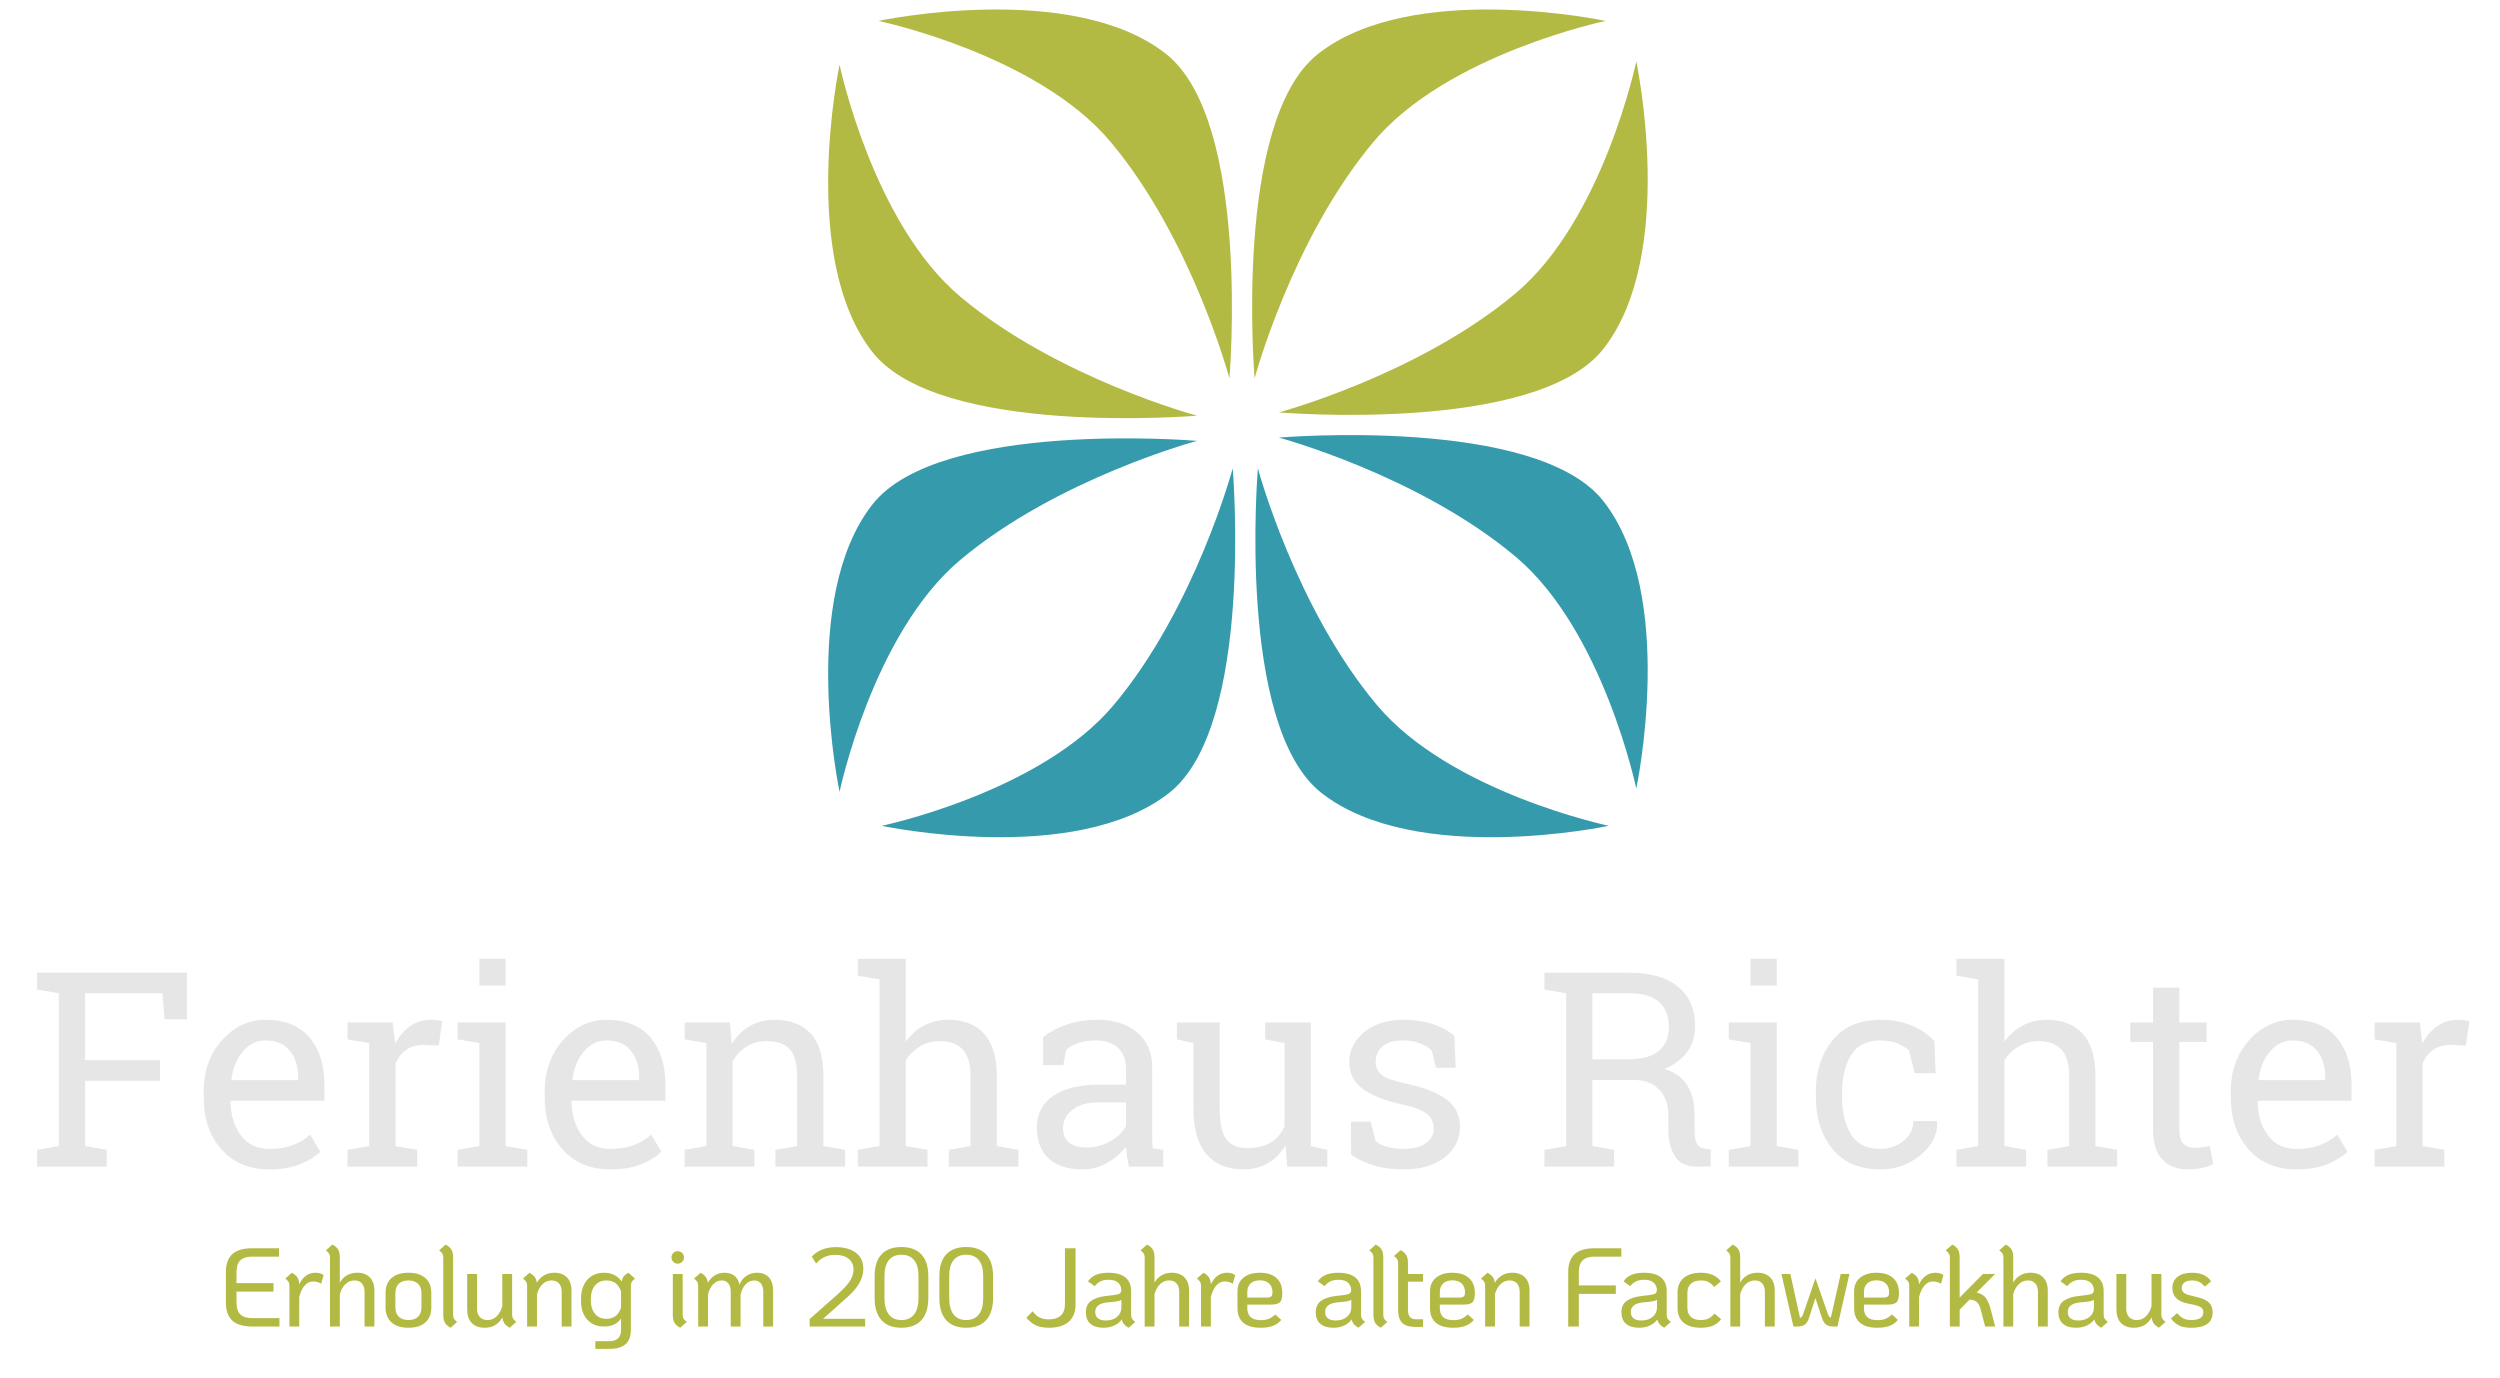 <?xml version="1.0" encoding="utf-8"?>
<!-- Generator: Adobe Illustrator 15.0.0, SVG Export Plug-In . SVG Version: 6.00 Build 0)  -->
<!DOCTYPE svg PUBLIC "-//W3C//DTD SVG 1.1//EN" "http://www.w3.org/Graphics/SVG/1.1/DTD/svg11.dtd">
<svg version="1.1" id="Ebene_1" xmlns="http://www.w3.org/2000/svg" xmlns:xlink="http://www.w3.org/1999/xlink" x="0px" y="0px"
	 width="365.333px" height="201.333px" viewBox="0 0 365.333 201.333" enable-background="new 0 0 365.333 201.333"
	 xml:space="preserve">
<g>
	<path fill="#E6E6E6" d="M5.417,168.027l3.174-0.545V145.15l-3.174-0.545v-2.473H27.32v6.814h-3.271l-0.312-3.796H12.426v9.773
		h10.961v3.018H12.426v9.54l3.173,0.545v2.453H5.417V168.027z"/>
	<path fill="#E6E6E6" d="M39.363,170.889c-2.934,0-5.267-0.977-7-2.93c-1.733-1.953-2.599-4.488-2.599-7.603v-0.856
		c0-2.999,0.892-5.494,2.677-7.486c1.785-1.992,3.897-2.988,6.337-2.988c2.83,0,4.975,0.856,6.435,2.57s2.19,3.998,2.19,6.854v2.395
		H33.736l-0.059,0.098c0.039,2.025,0.552,3.689,1.538,4.994c0.986,1.305,2.369,1.957,4.147,1.957c1.298,0,2.437-0.185,3.417-0.555
		c0.979-0.37,1.827-0.879,2.541-1.528l1.5,2.492c-0.753,0.727-1.75,1.34-2.989,1.84C42.591,170.639,41.102,170.889,39.363,170.889z
		 M38.778,152.042c-1.285,0-2.382,0.542-3.29,1.626c-0.909,1.083-1.467,2.443-1.674,4.079l0.039,0.098h9.716v-0.506
		c0-1.506-0.403-2.765-1.208-3.777C41.556,152.548,40.362,152.042,38.778,152.042z"/>
	<path fill="#E6E6E6" d="M50.783,151.886v-2.473h6.6l0.37,3.057c0.597-1.077,1.333-1.921,2.21-2.531
		c0.876-0.61,1.878-0.915,3.008-0.915c0.298,0,0.606,0.022,0.925,0.068c0.318,0.046,0.562,0.094,0.73,0.146l-0.506,3.563
		l-2.181-0.117c-1.013,0-1.863,0.237-2.551,0.71c-0.688,0.474-1.22,1.139-1.596,1.996v12.091l3.173,0.545v2.453H50.783v-2.453
		l3.173-0.545v-15.05L50.783,151.886z"/>
	<path fill="#E6E6E6" d="M66.875,168.027l3.173-0.545v-15.05l-3.173-0.545v-2.473h7.009v18.068l3.173,0.545v2.453H66.875V168.027z
		 M73.884,144.021h-3.836v-3.914h3.836V144.021z"/>
	<path fill="#E6E6E6" d="M89.198,170.889c-2.934,0-5.267-0.977-7-2.93c-1.733-1.953-2.599-4.488-2.599-7.603v-0.856
		c0-2.999,0.892-5.494,2.677-7.486c1.785-1.992,3.897-2.988,6.337-2.988c2.83,0,4.975,0.856,6.435,2.57s2.19,3.998,2.19,6.854v2.395
		H83.571l-0.059,0.098c0.039,2.025,0.552,3.689,1.538,4.994c0.986,1.305,2.369,1.957,4.147,1.957c1.298,0,2.437-0.185,3.417-0.555
		c0.979-0.37,1.827-0.879,2.541-1.528l1.5,2.492c-0.753,0.727-1.75,1.34-2.989,1.84C92.426,170.639,90.937,170.889,89.198,170.889z
		 M88.613,152.042c-1.285,0-2.382,0.542-3.29,1.626c-0.909,1.083-1.467,2.443-1.674,4.079l0.039,0.098h9.716v-0.506
		c0-1.506-0.403-2.765-1.208-3.777C91.391,152.548,90.197,152.042,88.613,152.042z"/>
	<path fill="#E6E6E6" d="M100.052,168.027l3.174-0.545v-15.05l-3.174-0.545v-2.473h6.601l0.272,3.135
		c0.701-1.116,1.58-1.983,2.638-2.599c1.058-0.617,2.262-0.925,3.612-0.925c2.271,0,4.03,0.665,5.276,1.996s1.869,3.385,1.869,6.162
		v10.299l3.173,0.545v2.453h-10.183v-2.453l3.173-0.545V157.26c0-1.856-0.367-3.173-1.1-3.952s-1.853-1.168-3.358-1.168
		c-1.104,0-2.08,0.267-2.93,0.798c-0.85,0.533-1.528,1.259-2.035,2.181v12.363l3.174,0.545v2.453h-10.183V168.027z"/>
	<path fill="#E6E6E6" d="M125.354,168.027l3.174-0.545v-24.356l-3.174-0.545v-2.473h7.009v12.11
		c0.727-1.013,1.616-1.798,2.667-2.356s2.219-0.837,3.504-0.837c2.259,0,4.011,0.675,5.257,2.024c1.246,1.35,1.869,3.427,1.869,6.23
		v10.202l3.174,0.545v2.453h-10.183v-2.453l3.174-0.545V157.24c0-1.739-0.374-3.024-1.12-3.855
		c-0.747-0.831-1.859-1.246-3.339-1.246c-1.052,0-2.009,0.25-2.872,0.75s-1.574,1.178-2.132,2.034v12.558l3.173,0.545v2.453h-10.183
		V168.027z"/>
	<path fill="#E6E6E6" d="M164.966,170.48c-0.117-0.571-0.208-1.083-0.272-1.538c-0.065-0.454-0.11-0.908-0.136-1.363
		c-0.74,0.947-1.665,1.736-2.774,2.365c-1.11,0.63-2.294,0.944-3.553,0.944c-2.194,0-3.862-0.535-5.004-1.606
		c-1.143-1.071-1.713-2.58-1.713-4.527c0-1.999,0.808-3.54,2.424-4.624c1.616-1.083,3.833-1.626,6.649-1.626h3.953v-2.453
		c0-1.233-0.39-2.21-1.168-2.93s-1.862-1.081-3.251-1.081c-0.96,0-1.808,0.124-2.541,0.37c-0.733,0.247-1.328,0.584-1.782,1.012
		l-0.409,2.22h-2.959v-4.089c0.96-0.766,2.122-1.379,3.485-1.84c1.363-0.46,2.842-0.691,4.439-0.691c2.388,0,4.322,0.61,5.802,1.83
		c1.48,1.22,2.22,2.966,2.22,5.237v10.144c0,0.273,0.003,0.539,0.01,0.798c0.006,0.26,0.022,0.52,0.049,0.779l1.558,0.214v2.453
		H164.966z M158.794,167.676c1.272,0,2.434-0.305,3.485-0.915c1.052-0.61,1.804-1.343,2.259-2.2v-3.465h-4.089
		c-1.571,0-2.813,0.363-3.729,1.09s-1.373,1.609-1.373,2.647c0,0.922,0.286,1.626,0.857,2.113
		C156.775,167.433,157.639,167.676,158.794,167.676z"/>
	<path fill="#E6E6E6" d="M187.853,167.365c-0.662,1.129-1.516,1.999-2.561,2.609s-2.249,0.915-3.612,0.915
		c-2.285,0-4.069-0.733-5.354-2.2s-1.928-3.751-1.928-6.854v-9.404l-2.414-0.545v-2.473h2.414h3.836v12.461
		c0,2.246,0.331,3.79,0.993,4.634s1.694,1.265,3.096,1.265c1.363,0,2.489-0.275,3.378-0.827s1.561-1.334,2.015-2.346v-12.168
		l-2.823-0.545v-2.473h2.823h3.836v18.068l2.414,0.545v2.453h-5.86L187.853,167.365z"/>
	<path fill="#E6E6E6" d="M212.726,156.033h-2.882l-0.623-2.531c-0.467-0.441-1.055-0.795-1.762-1.062
		c-0.708-0.266-1.509-0.399-2.405-0.399c-1.363,0-2.375,0.299-3.037,0.896c-0.662,0.597-0.993,1.318-0.993,2.161
		c0,0.831,0.292,1.486,0.876,1.967c0.584,0.48,1.771,0.909,3.563,1.285c2.661,0.571,4.64,1.347,5.938,2.327
		c1.298,0.98,1.947,2.294,1.947,3.943c0,1.869-0.756,3.381-2.269,4.537s-3.488,1.732-5.928,1.732c-1.597,0-3.031-0.185-4.303-0.555
		s-2.408-0.905-3.407-1.606l-0.019-4.809h2.881l0.72,2.823c0.441,0.402,1.042,0.695,1.801,0.876
		c0.759,0.182,1.535,0.273,2.327,0.273c1.363,0,2.43-0.276,3.203-0.828c0.772-0.552,1.158-1.275,1.158-2.171
		c0-0.844-0.321-1.538-0.963-2.083c-0.643-0.545-1.859-1.019-3.651-1.421c-2.557-0.558-4.485-1.317-5.782-2.278
		c-1.298-0.96-1.947-2.258-1.947-3.894c0-1.713,0.73-3.174,2.19-4.381s3.358-1.811,5.695-1.811c1.597,0,3.031,0.208,4.303,0.623
		s2.33,0.993,3.174,1.732L212.726,156.033z"/>
	<path fill="#E6E6E6" d="M238.135,142.151c3.089,0,5.458,0.685,7.106,2.054c1.648,1.37,2.473,3.313,2.473,5.831
		c0,1.376-0.383,2.596-1.149,3.66c-0.766,1.064-1.863,1.902-3.29,2.512c1.544,0.506,2.657,1.331,3.339,2.473
		c0.682,1.143,1.022,2.551,1.022,4.225v2.278c0,0.87,0.11,1.512,0.331,1.928s0.584,0.662,1.09,0.74l0.935,0.117v2.512h-2.063
		c-1.493,0-2.554-0.519-3.184-1.558c-0.63-1.038-0.944-2.297-0.944-3.777v-2.2c0-1.545-0.448-2.784-1.343-3.719
		s-2.096-1.402-3.602-1.402h-6.152v9.657l3.173,0.545v2.453h-10.183v-2.453l3.174-0.545V145.15l-3.174-0.545v-2.453h3.174H238.135z
		 M232.703,154.807h5.042c2.142,0,3.699-0.409,4.673-1.227s1.46-2.012,1.46-3.583c0-1.492-0.467-2.674-1.402-3.543
		s-2.382-1.304-4.342-1.304h-5.432V154.807z"/>
	<path fill="#E6E6E6" d="M252.631,168.027l3.173-0.545v-15.05l-3.173-0.545v-2.473h7.009v18.068l3.173,0.545v2.453h-10.183V168.027z
		 M259.641,144.021h-3.836v-3.914h3.836V144.021z"/>
	<path fill="#E6E6E6" d="M274.798,167.891c1.272,0,2.391-0.393,3.358-1.178c0.967-0.785,1.451-1.749,1.451-2.891h3.446l0.039,0.117
		c0.065,1.817-0.743,3.43-2.424,4.838c-1.681,1.409-3.638,2.112-5.87,2.112c-3.063,0-5.403-0.999-7.019-2.998
		s-2.424-4.51-2.424-7.535v-0.817c0-2.999,0.811-5.5,2.434-7.506s3.959-3.008,7.009-3.008c1.687,0,3.203,0.279,4.546,0.837
		c1.344,0.558,2.457,1.324,3.339,2.297l0.175,4.673h-3.057l-0.837-3.31c-0.455-0.441-1.039-0.798-1.752-1.071
		c-0.714-0.272-1.519-0.409-2.414-0.409c-2.012,0-3.45,0.724-4.313,2.171c-0.864,1.447-1.295,3.222-1.295,5.325v0.817
		c0,2.155,0.428,3.95,1.285,5.384C271.332,167.173,272.773,167.891,274.798,167.891z"/>
	<path fill="#E6E6E6" d="M285.905,168.027l3.174-0.545v-24.356l-3.174-0.545v-2.473h7.009v12.11
		c0.727-1.013,1.616-1.798,2.667-2.356s2.219-0.837,3.504-0.837c2.259,0,4.011,0.675,5.257,2.024c1.246,1.35,1.869,3.427,1.869,6.23
		v10.202l3.174,0.545v2.453h-10.183v-2.453l3.174-0.545V157.24c0-1.739-0.374-3.024-1.12-3.855
		c-0.747-0.831-1.859-1.246-3.339-1.246c-1.052,0-2.009,0.25-2.872,0.75s-1.574,1.178-2.132,2.034v12.558l3.173,0.545v2.453h-10.183
		V168.027z"/>
	<path fill="#E6E6E6" d="M318.47,144.332v5.082h3.991v2.843h-3.991v12.792c0,0.987,0.204,1.681,0.613,2.083
		c0.409,0.402,0.951,0.604,1.625,0.604c0.337,0,0.717-0.029,1.139-0.088c0.421-0.058,0.775-0.12,1.061-0.185l0.526,2.629
		c-0.364,0.233-0.896,0.425-1.597,0.574c-0.701,0.149-1.402,0.224-2.103,0.224c-1.558,0-2.797-0.47-3.719-1.412
		c-0.921-0.941-1.382-2.417-1.382-4.429v-12.792h-3.329v-2.843h3.329v-5.082H318.47z"/>
	<path fill="#E6E6E6" d="M335.594,170.889c-2.934,0-5.267-0.977-7-2.93c-1.733-1.953-2.599-4.488-2.599-7.603v-0.856
		c0-2.999,0.892-5.494,2.677-7.486c1.785-1.992,3.897-2.988,6.337-2.988c2.83,0,4.975,0.856,6.435,2.57s2.19,3.998,2.19,6.854v2.395
		h-13.668l-0.059,0.098c0.039,2.025,0.552,3.689,1.538,4.994c0.986,1.305,2.369,1.957,4.147,1.957c1.298,0,2.437-0.185,3.417-0.555
		c0.979-0.37,1.827-0.879,2.541-1.528l1.5,2.492c-0.753,0.727-1.75,1.34-2.989,1.84
		C338.822,170.639,337.333,170.889,335.594,170.889z M335.009,152.042c-1.285,0-2.382,0.542-3.29,1.626
		c-0.909,1.083-1.467,2.443-1.674,4.079l0.039,0.098h9.716v-0.506c0-1.506-0.403-2.765-1.208-3.777
		C337.787,152.548,336.593,152.042,335.009,152.042z"/>
	<path fill="#E6E6E6" d="M347.013,151.886v-2.473h6.6l0.37,3.057c0.597-1.077,1.333-1.921,2.21-2.531
		c0.876-0.61,1.878-0.915,3.008-0.915c0.298,0,0.606,0.022,0.925,0.068c0.318,0.046,0.562,0.094,0.73,0.146l-0.506,3.563
		l-2.181-0.117c-1.013,0-1.863,0.237-2.551,0.71c-0.688,0.474-1.22,1.139-1.596,1.996v12.091l3.173,0.545v2.453h-10.183v-2.453
		l3.173-0.545v-15.05L347.013,151.886z"/>
</g>
<g>
	<g>
		<path fill="#B3BA43" d="M183.34,55.292c0,0-3.188-37.612,9.273-47.419c13.776-10.841,42.015-4.817,42.015-4.817
			s-23.129,4.842-33.878,17.628C188.821,34.874,183.34,55.292,183.34,55.292z"/>
		<path fill="#B3BA43" d="M179.661,55.292c0,0,3.188-37.612-9.273-47.419c-13.776-10.841-42.016-4.817-42.016-4.817
			s23.13,4.841,33.878,17.628C174.18,34.874,179.661,55.292,179.661,55.292z"/>
	</g>
	<path fill="#359BAC" d="M183.819,68.441c0,0-3.188,37.612,9.273,47.419c13.775,10.841,42.015,4.818,42.015,4.818
		s-23.13-4.842-33.878-17.629C189.301,88.859,183.819,68.441,183.819,68.441z"/>
	<path fill="#359BAC" d="M180.14,68.441c0,0,3.188,37.612-9.273,47.419c-13.775,10.842-42.015,4.818-42.015,4.818
		s23.13-4.842,33.878-17.629C174.659,88.859,180.14,68.441,180.14,68.441z"/>
	<path fill="#B3BA43" d="M186.878,60.266c0,0,37.612,3.188,47.419-9.273c10.841-13.775,4.818-42.015,4.818-42.015
		s-4.842,23.129-17.629,33.878C207.295,54.785,186.878,60.266,186.878,60.266z"/>
	<path fill="#359BAC" d="M186.878,63.945c0,0,37.613-3.188,47.419,9.273c10.841,13.776,4.818,42.015,4.818,42.015
		s-4.841-23.13-17.628-33.878C207.296,69.426,186.878,63.945,186.878,63.945z"/>
	<path fill="#359BAC" d="M174.925,64.424c0,0-37.612-3.188-47.419,9.274c-10.841,13.775-4.817,42.015-4.817,42.015
		s4.841-23.13,17.628-33.879C154.508,69.906,174.925,64.424,174.925,64.424z"/>
	<path fill="#B3BA43" d="M174.926,60.745c0,0-37.612,3.188-47.419-9.273c-10.841-13.776-4.817-42.015-4.817-42.015
		s4.841,23.13,17.628,33.879C154.508,55.264,174.926,60.745,174.926,60.745z"/>
</g>
<g>
	<path fill="#B3BA43" d="M33.942,192.982c-0.621-0.577-0.931-1.443-0.931-2.598v-4.51c0-1.155,0.311-2.021,0.931-2.598
		c0.621-0.577,1.596-0.866,2.925-0.866h3.905v1.226h-3.905c-0.795,0-1.378,0.183-1.748,0.547c-0.371,0.365-0.556,0.929-0.556,1.691
		v1.634h5.408v1.242h-5.408v1.634c0,0.762,0.185,1.326,0.556,1.691c0.37,0.365,0.953,0.547,1.748,0.547h3.971v1.226h-3.971
		C35.538,193.849,34.563,193.56,33.942,192.982z"/>
	<path fill="#B3BA43" d="M47.292,186.333l-0.359,1.258c-0.371-0.218-0.763-0.327-1.177-0.327c-0.49,0-0.91,0.207-1.258,0.621
		c-0.349,0.414-0.605,0.97-0.768,1.667v4.297h-1.438v-5.964c0-0.229-0.043-0.417-0.131-0.564c-0.087-0.147-0.245-0.308-0.474-0.482
		l0.964-0.85c0.381,0.207,0.651,0.433,0.809,0.678c0.158,0.245,0.248,0.585,0.27,1.021c0.239-0.534,0.561-0.95,0.964-1.25
		c0.403-0.299,0.877-0.449,1.422-0.449C46.583,185.989,46.976,186.104,47.292,186.333z"/>
	<path fill="#B3BA43" d="M54.048,186.675c0.441,0.458,0.662,1.101,0.662,1.928v5.245h-1.438v-5.065c0-0.523-0.128-0.931-0.384-1.226
		c-0.256-0.294-0.613-0.441-1.07-0.441c-0.523,0-0.97,0.18-1.34,0.539c-0.371,0.359-0.643,0.844-0.817,1.454v4.739h-1.438v-10.082
		c0-0.229-0.043-0.417-0.131-0.564c-0.087-0.147-0.245-0.308-0.474-0.482l0.948-0.85c0.414,0.218,0.7,0.466,0.858,0.744
		c0.158,0.277,0.237,0.662,0.237,1.152v3.676c0.25-0.458,0.591-0.814,1.021-1.07c0.43-0.256,0.934-0.384,1.512-0.384
		C52.989,185.989,53.607,186.218,54.048,186.675z"/>
	<path fill="#B3BA43" d="M57.218,193.252c-0.583-0.518-0.874-1.25-0.874-2.198v-2.092c0-0.948,0.291-1.68,0.874-2.198
		c0.583-0.517,1.408-0.776,2.476-0.776c1.067,0,1.89,0.259,2.467,0.776c0.577,0.518,0.866,1.25,0.866,2.198v2.092
		c0,0.948-0.289,1.68-0.866,2.198c-0.578,0.517-1.4,0.776-2.467,0.776C58.625,194.028,57.8,193.77,57.218,193.252z M61.09,192.419
		c0.332-0.321,0.498-0.776,0.498-1.364v-2.092c0-0.588-0.166-1.043-0.498-1.364c-0.333-0.321-0.798-0.482-1.397-0.482
		c-0.61,0-1.082,0.161-1.414,0.482c-0.333,0.321-0.499,0.776-0.499,1.364v2.092c0,0.588,0.166,1.043,0.499,1.364
		c0.332,0.321,0.803,0.482,1.414,0.482C60.292,192.901,60.758,192.74,61.09,192.419z"/>
	<path fill="#B3BA43" d="M65.012,193.285c-0.158-0.277-0.237-0.662-0.237-1.152v-8.366c0-0.229-0.043-0.417-0.131-0.564
		c-0.087-0.147-0.245-0.308-0.474-0.482l0.948-0.85c0.414,0.218,0.7,0.466,0.858,0.744c0.158,0.277,0.237,0.662,0.237,1.152v8.366
		c0,0.229,0.041,0.417,0.123,0.564s0.237,0.308,0.466,0.482l-0.948,0.85C65.45,193.811,65.169,193.563,65.012,193.285z"/>
	<path fill="#B3BA43" d="M74.971,192.68c0.087,0.147,0.245,0.313,0.474,0.499l-0.964,0.85c-0.349-0.196-0.604-0.408-0.768-0.637
		c-0.164-0.229-0.261-0.523-0.294-0.882c-0.262,0.479-0.607,0.853-1.038,1.119c-0.431,0.267-0.945,0.4-1.544,0.4
		c-0.817,0-1.449-0.231-1.896-0.694s-0.67-1.125-0.67-1.985v-5.18h1.438v5.065c0,0.523,0.136,0.931,0.409,1.226
		c0.272,0.294,0.648,0.441,1.127,0.441c0.523,0,0.969-0.182,1.34-0.547c0.37-0.365,0.643-0.858,0.817-1.479v-4.706h1.438v5.948
		C74.84,192.345,74.884,192.533,74.971,192.68z"/>
	<path fill="#B3BA43" d="M82.855,186.675c0.441,0.458,0.662,1.101,0.662,1.928v5.245h-1.438v-5.065c0-0.523-0.13-0.931-0.392-1.226
		c-0.261-0.294-0.621-0.441-1.078-0.441c-0.512,0-0.954,0.18-1.324,0.539c-0.371,0.359-0.643,0.844-0.817,1.454v4.739H77.03v-5.964
		c0-0.229-0.043-0.417-0.131-0.564c-0.087-0.147-0.245-0.308-0.474-0.482l0.948-0.85c0.348,0.196,0.604,0.403,0.768,0.621
		c0.163,0.218,0.267,0.501,0.31,0.85c0.25-0.458,0.594-0.817,1.03-1.079c0.436-0.261,0.942-0.392,1.52-0.392
		C81.795,185.989,82.414,186.218,82.855,186.675z"/>
	<path fill="#B3BA43" d="M92.797,186.839c-0.229,0.174-0.387,0.335-0.474,0.482c-0.087,0.147-0.131,0.335-0.131,0.564v6.421
		c0,0.958-0.256,1.667-0.768,2.124s-1.313,0.687-2.402,0.687h-2.026v-1.127h2.026c0.577,0,1.01-0.139,1.299-0.417
		c0.289-0.277,0.433-0.7,0.433-1.266v-1.634c-0.534,0.784-1.362,1.176-2.483,1.176c-1.035,0-1.854-0.337-2.459-1.013
		c-0.604-0.675-0.907-1.59-0.907-2.745v-0.343c0-0.73,0.133-1.378,0.4-1.945c0.267-0.566,0.654-1.01,1.16-1.332
		s1.108-0.482,1.806-0.482c0.556,0,1.051,0.109,1.487,0.327c0.436,0.218,0.801,0.534,1.095,0.948
		c0.043-0.283,0.136-0.523,0.278-0.719c0.142-0.196,0.376-0.381,0.703-0.556L92.797,186.839z M89.971,192.313
		c0.349-0.272,0.61-0.686,0.784-1.242v-2.32c-0.174-0.555-0.438-0.966-0.792-1.233s-0.809-0.4-1.364-0.4
		c-0.686,0-1.234,0.245-1.642,0.735c-0.409,0.49-0.613,1.122-0.613,1.896v0.343c0,0.774,0.202,1.405,0.604,1.896
		s0.953,0.735,1.65,0.735C89.165,192.721,89.622,192.585,89.971,192.313z"/>
	<path fill="#B3BA43" d="M98.394,184.396c-0.18-0.18-0.27-0.395-0.27-0.646c0-0.25,0.09-0.465,0.27-0.645
		c0.18-0.18,0.395-0.27,0.645-0.27s0.466,0.09,0.646,0.27c0.18,0.18,0.27,0.395,0.27,0.645c0,0.251-0.09,0.466-0.27,0.646
		s-0.395,0.27-0.646,0.27S98.574,184.576,98.394,184.396z M98.557,193.285c-0.158-0.277-0.237-0.662-0.237-1.152v-5.964h1.438v5.964
		c0,0.229,0.043,0.417,0.13,0.564c0.087,0.147,0.245,0.308,0.474,0.482l-0.964,0.85C98.996,193.811,98.715,193.563,98.557,193.285z"
		/>
	<path fill="#B3BA43" d="M112.364,186.667c0.409,0.452,0.613,1.097,0.613,1.936v5.245h-1.438v-5.065
		c0-0.534-0.114-0.945-0.343-1.233c-0.229-0.289-0.55-0.433-0.964-0.433c-0.49,0-0.913,0.188-1.267,0.563
		c-0.354,0.376-0.602,0.88-0.743,1.512v4.657h-1.438v-5.065c0-0.534-0.114-0.945-0.343-1.233c-0.229-0.289-0.55-0.433-0.964-0.433
		c-0.49,0-0.915,0.193-1.274,0.58s-0.604,0.885-0.735,1.495v4.657h-1.438v-5.964c0-0.229-0.043-0.417-0.131-0.564
		c-0.087-0.147-0.245-0.308-0.474-0.482l0.948-0.85c0.653,0.327,1.007,0.823,1.062,1.487c0.261-0.479,0.599-0.847,1.013-1.103
		c0.414-0.256,0.888-0.384,1.421-0.384c0.599,0,1.086,0.15,1.462,0.449c0.376,0.3,0.624,0.733,0.744,1.299
		c0.196-0.534,0.52-0.958,0.972-1.275c0.452-0.315,0.978-0.474,1.577-0.474C111.375,185.989,111.956,186.215,112.364,186.667z"/>
	<path fill="#B3BA43" d="M126.424,192.721v1.127h-8.104v-1.095l3.824-3.382c0.98-0.86,1.656-1.571,2.026-2.132
		s0.556-1.136,0.556-1.724c0-0.664-0.24-1.187-0.719-1.568c-0.479-0.381-1.122-0.572-1.928-0.572c-1.166,0-2.103,0.425-2.811,1.274
		l-0.637-1.013c0.86-0.926,2.037-1.389,3.529-1.389c1.198,0,2.165,0.27,2.9,0.809s1.103,1.337,1.103,2.394
		c0,1.34-0.746,2.68-2.239,4.02l-3.644,3.251H126.424z"/>
	<path fill="#B3BA43" d="M128.81,192.917c-0.665-0.741-0.997-1.814-0.997-3.219v-3.235c0-1.383,0.332-2.435,0.997-3.153
		c0.665-0.719,1.639-1.079,2.925-1.079c1.274,0,2.247,0.362,2.917,1.087c0.67,0.724,1.005,1.772,1.005,3.145v3.235
		c0,1.405-0.335,2.479-1.005,3.219s-1.642,1.111-2.917,1.111C130.449,194.028,129.474,193.658,128.81,192.917z M133.581,192.084
		c0.425-0.544,0.638-1.34,0.638-2.386v-3.235c0-1.013-0.212-1.783-0.638-2.312c-0.425-0.528-1.04-0.792-1.846-0.792
		s-1.421,0.264-1.846,0.792c-0.425,0.529-0.637,1.299-0.637,2.312v3.235c0,1.046,0.212,1.841,0.637,2.386
		c0.425,0.545,1.04,0.817,1.846,0.817S133.156,192.629,133.581,192.084z"/>
	<path fill="#B3BA43" d="M138.27,192.917c-0.665-0.741-0.997-1.814-0.997-3.219v-3.235c0-1.383,0.332-2.435,0.997-3.153
		c0.665-0.719,1.639-1.079,2.925-1.079c1.274,0,2.247,0.362,2.917,1.087c0.67,0.724,1.005,1.772,1.005,3.145v3.235
		c0,1.405-0.335,2.479-1.005,3.219s-1.642,1.111-2.917,1.111C139.909,194.028,138.935,193.658,138.27,192.917z M143.041,192.084
		c0.425-0.544,0.638-1.34,0.638-2.386v-3.235c0-1.013-0.212-1.783-0.638-2.312c-0.425-0.528-1.04-0.792-1.846-0.792
		s-1.421,0.264-1.846,0.792c-0.425,0.529-0.637,1.299-0.637,2.312v3.235c0,1.046,0.212,1.841,0.637,2.386
		c0.425,0.545,1.04,0.817,1.846,0.817S142.616,192.629,143.041,192.084z"/>
	<path fill="#B3BA43" d="M151.398,193.685c-0.496-0.229-0.967-0.599-1.413-1.111l0.915-0.948c0.327,0.425,0.67,0.727,1.03,0.907
		s0.8,0.27,1.323,0.27c0.773,0,1.362-0.188,1.765-0.563c0.403-0.376,0.605-0.917,0.605-1.626v-8.203h1.552v8.219
		c0,1.1-0.333,1.942-0.997,2.524c-0.665,0.583-1.628,0.874-2.892,0.874C152.523,194.028,151.894,193.914,151.398,193.685z"/>
	<path fill="#B3BA43" d="M165.426,192.697c0.087,0.147,0.245,0.308,0.474,0.482l-0.964,0.85c-0.556-0.283-0.894-0.686-1.013-1.209
		c-0.261,0.37-0.624,0.665-1.086,0.882c-0.463,0.218-0.994,0.327-1.593,0.327c-0.817,0-1.449-0.193-1.896-0.58
		c-0.447-0.386-0.67-0.945-0.67-1.675c0-0.751,0.262-1.313,0.784-1.683c0.523-0.37,1.242-0.604,2.157-0.703l1.111-0.13
		c0.468-0.055,0.776-0.139,0.923-0.253s0.215-0.313,0.204-0.596c-0.043-0.425-0.215-0.763-0.515-1.013
		c-0.3-0.25-0.754-0.376-1.364-0.376c-0.447,0-0.828,0.074-1.144,0.221s-0.604,0.384-0.866,0.711l-0.98-0.703
		c0.272-0.414,0.651-0.728,1.136-0.94c0.484-0.212,1.103-0.318,1.854-0.318c1.1,0,1.928,0.229,2.483,0.686
		c0.556,0.458,0.833,1.122,0.833,1.994v3.464C165.295,192.362,165.339,192.55,165.426,192.697z M163.245,192.427
		c0.419-0.36,0.629-0.817,0.629-1.373v-1.095c-0.251,0.142-0.637,0.234-1.16,0.277l-0.964,0.098
		c-1.133,0.131-1.699,0.594-1.699,1.389c0,0.403,0.131,0.71,0.392,0.923c0.262,0.212,0.643,0.319,1.144,0.319
		C162.272,192.966,162.825,192.787,163.245,192.427z"/>
	<path fill="#B3BA43" d="M173.098,186.675c0.441,0.458,0.662,1.101,0.662,1.928v5.245h-1.438v-5.065
		c0-0.523-0.128-0.931-0.384-1.226c-0.256-0.294-0.613-0.441-1.07-0.441c-0.523,0-0.97,0.18-1.34,0.539
		c-0.371,0.359-0.643,0.844-0.817,1.454v4.739h-1.438v-10.082c0-0.229-0.043-0.417-0.131-0.564
		c-0.087-0.147-0.245-0.308-0.474-0.482l0.948-0.85c0.414,0.218,0.7,0.466,0.858,0.744c0.158,0.277,0.237,0.662,0.237,1.152v3.676
		c0.25-0.458,0.591-0.814,1.021-1.07c0.43-0.256,0.934-0.384,1.512-0.384C172.038,185.989,172.656,186.218,173.098,186.675z"/>
	<path fill="#B3BA43" d="M180.508,186.333l-0.359,1.258c-0.371-0.218-0.763-0.327-1.177-0.327c-0.49,0-0.91,0.207-1.258,0.621
		c-0.349,0.414-0.605,0.97-0.768,1.667v4.297h-1.438v-5.964c0-0.229-0.043-0.417-0.131-0.564c-0.087-0.147-0.245-0.308-0.474-0.482
		l0.964-0.85c0.381,0.207,0.651,0.433,0.809,0.678c0.158,0.245,0.248,0.585,0.27,1.021c0.239-0.534,0.561-0.95,0.964-1.25
		c0.403-0.299,0.877-0.449,1.422-0.449C179.8,185.989,180.192,186.104,180.508,186.333z"/>
	<path fill="#B3BA43" d="M185.418,192.721c0.321-0.131,0.634-0.343,0.939-0.637l0.882,0.801c-0.327,0.392-0.732,0.681-1.217,0.866
		s-1.081,0.278-1.789,0.278c-1.122,0-1.969-0.242-2.541-0.727c-0.572-0.484-0.857-1.207-0.857-2.165v-2.435
		c0-0.839,0.291-1.5,0.874-1.985c0.583-0.484,1.381-0.727,2.394-0.727c1.046,0,1.854,0.256,2.427,0.768
		c0.572,0.512,0.858,1.247,0.858,2.206c0,0.643-0.112,1.084-0.335,1.324c-0.224,0.24-0.651,0.359-1.283,0.359h-3.497v0.506
		c0,0.588,0.164,1.03,0.49,1.324c0.327,0.294,0.828,0.441,1.503,0.441C184.712,192.917,185.097,192.852,185.418,192.721z
		 M182.755,187.558c-0.322,0.305-0.482,0.719-0.482,1.242v0.817h2.794c0.337,0,0.569-0.055,0.694-0.164
		c0.125-0.109,0.188-0.316,0.188-0.621c0-0.545-0.164-0.97-0.49-1.275c-0.327-0.305-0.779-0.458-1.356-0.458
		S183.076,187.253,182.755,187.558z"/>
	<path fill="#B3BA43" d="M199.021,192.697c0.087,0.147,0.245,0.308,0.474,0.482l-0.964,0.85c-0.556-0.283-0.894-0.686-1.013-1.209
		c-0.261,0.37-0.624,0.665-1.086,0.882c-0.463,0.218-0.994,0.327-1.593,0.327c-0.817,0-1.449-0.193-1.896-0.58
		c-0.447-0.386-0.67-0.945-0.67-1.675c0-0.751,0.262-1.313,0.784-1.683c0.523-0.37,1.242-0.604,2.157-0.703l1.111-0.13
		c0.468-0.055,0.776-0.139,0.923-0.253s0.215-0.313,0.204-0.596c-0.043-0.425-0.215-0.763-0.515-1.013
		c-0.3-0.25-0.754-0.376-1.364-0.376c-0.447,0-0.828,0.074-1.144,0.221s-0.604,0.384-0.866,0.711l-0.98-0.703
		c0.272-0.414,0.651-0.728,1.136-0.94c0.484-0.212,1.103-0.318,1.854-0.318c1.1,0,1.928,0.229,2.483,0.686
		c0.556,0.458,0.833,1.122,0.833,1.994v3.464C198.89,192.362,198.933,192.55,199.021,192.697z M196.839,192.427
		c0.419-0.36,0.629-0.817,0.629-1.373v-1.095c-0.251,0.142-0.637,0.234-1.16,0.277l-0.964,0.098
		c-1.133,0.131-1.699,0.594-1.699,1.389c0,0.403,0.131,0.71,0.392,0.923c0.262,0.212,0.643,0.319,1.144,0.319
		C195.867,192.966,196.419,192.787,196.839,192.427z"/>
	<path fill="#B3BA43" d="M200.94,193.285c-0.158-0.277-0.237-0.662-0.237-1.152v-8.366c0-0.229-0.043-0.417-0.131-0.564
		c-0.087-0.147-0.245-0.308-0.474-0.482l0.948-0.85c0.414,0.218,0.7,0.466,0.858,0.744c0.158,0.277,0.237,0.662,0.237,1.152v8.366
		c0,0.229,0.041,0.417,0.123,0.564s0.237,0.308,0.466,0.482l-0.948,0.85C201.379,193.811,201.098,193.563,200.94,193.285z"/>
	<path fill="#B3BA43" d="M205.752,187.296v4.118c0,0.468,0.092,0.814,0.277,1.038c0.186,0.223,0.479,0.335,0.882,0.335h1.046v1.127
		h-1.046c-0.926,0-1.59-0.196-1.993-0.588c-0.403-0.392-0.604-1.029-0.604-1.912v-6.83c0-0.229-0.044-0.417-0.131-0.563
		c-0.087-0.147-0.245-0.308-0.474-0.482l0.964-0.85c0.403,0.218,0.684,0.466,0.841,0.744s0.237,0.662,0.237,1.152v1.585h2.206v1.127
		H205.752z"/>
	<path fill="#B3BA43" d="M213.555,192.721c0.321-0.131,0.634-0.343,0.939-0.637l0.882,0.801c-0.327,0.392-0.732,0.681-1.217,0.866
		s-1.081,0.278-1.789,0.278c-1.122,0-1.969-0.242-2.541-0.727c-0.572-0.484-0.857-1.207-0.857-2.165v-2.435
		c0-0.839,0.291-1.5,0.874-1.985c0.583-0.484,1.381-0.727,2.394-0.727c1.046,0,1.854,0.256,2.427,0.768
		c0.572,0.512,0.858,1.247,0.858,2.206c0,0.643-0.112,1.084-0.335,1.324c-0.224,0.24-0.651,0.359-1.283,0.359h-3.497v0.506
		c0,0.588,0.164,1.03,0.49,1.324c0.327,0.294,0.828,0.441,1.503,0.441C212.849,192.917,213.233,192.852,213.555,192.721z
		 M210.892,187.558c-0.322,0.305-0.482,0.719-0.482,1.242v0.817h2.794c0.337,0,0.569-0.055,0.694-0.164
		c0.125-0.109,0.188-0.316,0.188-0.621c0-0.545-0.164-0.97-0.49-1.275c-0.327-0.305-0.779-0.458-1.356-0.458
		S211.212,187.253,210.892,187.558z"/>
	<path fill="#B3BA43" d="M222.852,186.675c0.441,0.458,0.662,1.101,0.662,1.928v5.245h-1.438v-5.065c0-0.523-0.13-0.931-0.392-1.226
		c-0.261-0.294-0.621-0.441-1.078-0.441c-0.512,0-0.954,0.18-1.324,0.539c-0.371,0.359-0.643,0.844-0.817,1.454v4.739h-1.438v-5.964
		c0-0.229-0.043-0.417-0.131-0.564c-0.087-0.147-0.245-0.308-0.474-0.482l0.948-0.85c0.348,0.196,0.604,0.403,0.768,0.621
		c0.163,0.218,0.267,0.501,0.31,0.85c0.25-0.458,0.594-0.817,1.03-1.079c0.436-0.261,0.942-0.392,1.52-0.392
		C221.792,185.989,222.411,186.218,222.852,186.675z"/>
	<path fill="#B3BA43" d="M229.167,185.875c0-1.155,0.311-2.021,0.932-2.598c0.621-0.577,1.595-0.866,2.925-0.866h3.905v1.226h-3.905
		c-0.795,0-1.378,0.183-1.749,0.547c-0.371,0.365-0.556,0.929-0.556,1.691v1.96h5.409v1.242h-5.409v4.771h-1.552V185.875z"/>
	<path fill="#B3BA43" d="M243.693,192.697c0.087,0.147,0.245,0.308,0.474,0.482l-0.964,0.85c-0.556-0.283-0.894-0.686-1.013-1.209
		c-0.261,0.37-0.624,0.665-1.086,0.882c-0.463,0.218-0.994,0.327-1.593,0.327c-0.817,0-1.449-0.193-1.896-0.58
		c-0.447-0.386-0.67-0.945-0.67-1.675c0-0.751,0.262-1.313,0.784-1.683c0.523-0.37,1.242-0.604,2.157-0.703l1.111-0.13
		c0.468-0.055,0.776-0.139,0.923-0.253s0.215-0.313,0.204-0.596c-0.043-0.425-0.215-0.763-0.515-1.013
		c-0.3-0.25-0.754-0.376-1.364-0.376c-0.447,0-0.828,0.074-1.144,0.221s-0.604,0.384-0.866,0.711l-0.98-0.703
		c0.272-0.414,0.651-0.728,1.136-0.94c0.484-0.212,1.103-0.318,1.854-0.318c1.1,0,1.928,0.229,2.483,0.686
		c0.556,0.458,0.833,1.122,0.833,1.994v3.464C243.563,192.362,243.606,192.55,243.693,192.697z M241.512,192.427
		c0.419-0.36,0.629-0.817,0.629-1.373v-1.095c-0.251,0.142-0.637,0.234-1.16,0.277l-0.964,0.098
		c-1.133,0.131-1.699,0.594-1.699,1.389c0,0.403,0.131,0.71,0.392,0.923c0.262,0.212,0.643,0.319,1.144,0.319
		C240.54,192.966,241.092,192.787,241.512,192.427z"/>
	<path fill="#B3BA43" d="M246.021,193.277c-0.583-0.501-0.874-1.22-0.874-2.157v-2.223c0-0.925,0.296-1.642,0.89-2.148
		s1.435-0.76,2.524-0.76c1.308,0,2.282,0.419,2.925,1.258l-0.98,0.817c-0.305-0.349-0.6-0.594-0.882-0.735
		c-0.284-0.142-0.637-0.212-1.063-0.212c-0.632,0-1.119,0.155-1.462,0.466c-0.343,0.31-0.515,0.749-0.515,1.315v2.223
		c0,0.566,0.169,1.005,0.507,1.315c0.337,0.311,0.822,0.466,1.454,0.466c0.446,0,0.825-0.076,1.136-0.229
		c0.311-0.153,0.596-0.393,0.858-0.719l0.98,0.817c-0.316,0.425-0.713,0.741-1.192,0.948c-0.479,0.207-1.073,0.311-1.781,0.311
		C247.445,194.028,246.604,193.778,246.021,193.277z"/>
	<path fill="#B3BA43" d="M258.685,186.675c0.441,0.458,0.662,1.101,0.662,1.928v5.245h-1.438v-5.065
		c0-0.523-0.128-0.931-0.384-1.226c-0.256-0.294-0.613-0.441-1.07-0.441c-0.523,0-0.97,0.18-1.34,0.539
		c-0.371,0.359-0.643,0.844-0.817,1.454v4.739h-1.438v-10.082c0-0.229-0.043-0.417-0.131-0.564
		c-0.087-0.147-0.245-0.308-0.474-0.482l0.948-0.85c0.414,0.218,0.7,0.466,0.858,0.744c0.158,0.277,0.237,0.662,0.237,1.152v3.676
		c0.25-0.458,0.591-0.814,1.021-1.07c0.43-0.256,0.934-0.384,1.512-0.384C257.625,185.989,258.244,186.218,258.685,186.675z"/>
	<path fill="#B3BA43" d="M260.327,186.169h1.307l1.405,6.421c0.109-0.043,0.202-0.108,0.278-0.196s0.142-0.218,0.196-0.392
		l1.781-5.196l1.814,5.196c0.087,0.305,0.234,0.49,0.441,0.555l1.438-6.389h1.274l-1.748,7.68h-0.588
		c-0.469,0-0.831-0.098-1.086-0.294c-0.256-0.196-0.46-0.54-0.613-1.03l-0.932-2.843l-0.915,2.843
		c-0.163,0.501-0.37,0.847-0.621,1.038c-0.251,0.191-0.616,0.286-1.095,0.286h-0.588L260.327,186.169z"/>
	<path fill="#B3BA43" d="M275.531,192.721c0.321-0.131,0.634-0.343,0.939-0.637l0.882,0.801c-0.327,0.392-0.732,0.681-1.217,0.866
		s-1.081,0.278-1.789,0.278c-1.122,0-1.969-0.242-2.541-0.727c-0.572-0.484-0.857-1.207-0.857-2.165v-2.435
		c0-0.839,0.291-1.5,0.874-1.985c0.583-0.484,1.381-0.727,2.394-0.727c1.046,0,1.854,0.256,2.427,0.768
		c0.572,0.512,0.858,1.247,0.858,2.206c0,0.643-0.112,1.084-0.335,1.324c-0.224,0.24-0.651,0.359-1.283,0.359h-3.497v0.506
		c0,0.588,0.164,1.03,0.49,1.324c0.327,0.294,0.828,0.441,1.503,0.441C274.826,192.917,275.21,192.852,275.531,192.721z
		 M272.868,187.558c-0.322,0.305-0.482,0.719-0.482,1.242v0.817h2.794c0.337,0,0.569-0.055,0.694-0.164
		c0.125-0.109,0.188-0.316,0.188-0.621c0-0.545-0.164-0.97-0.49-1.275c-0.327-0.305-0.779-0.458-1.356-0.458
		S273.189,187.253,272.868,187.558z"/>
	<path fill="#B3BA43" d="M284.003,186.333l-0.359,1.258c-0.371-0.218-0.763-0.327-1.177-0.327c-0.49,0-0.91,0.207-1.258,0.621
		c-0.349,0.414-0.605,0.97-0.768,1.667v4.297h-1.438v-5.964c0-0.229-0.043-0.417-0.131-0.564c-0.087-0.147-0.245-0.308-0.474-0.482
		l0.964-0.85c0.381,0.207,0.651,0.433,0.809,0.678c0.158,0.245,0.248,0.585,0.27,1.021c0.239-0.534,0.561-0.95,0.964-1.25
		c0.403-0.299,0.877-0.449,1.422-0.449C283.295,185.989,283.688,186.104,284.003,186.333z"/>
	<path fill="#B3BA43" d="M291.568,193.849h-1.47l-0.703-2.664c-0.12-0.414-0.292-0.719-0.515-0.915
		c-0.224-0.196-0.575-0.315-1.054-0.359l-1.454,1.471v2.467h-1.438v-10.065c0-0.239-0.041-0.43-0.123-0.572s-0.243-0.305-0.482-0.49
		l0.98-0.85c0.392,0.218,0.667,0.468,0.825,0.751c0.158,0.284,0.237,0.67,0.237,1.16v5.833l3.398-3.448h1.781l-2.696,2.712
		c0.534,0.109,0.953,0.341,1.258,0.694c0.305,0.354,0.556,0.891,0.751,1.609L291.568,193.849z"/>
	<path fill="#B3BA43" d="M298.586,186.675c0.441,0.458,0.662,1.101,0.662,1.928v5.245h-1.438v-5.065
		c0-0.523-0.128-0.931-0.384-1.226c-0.256-0.294-0.613-0.441-1.07-0.441c-0.523,0-0.97,0.18-1.34,0.539
		c-0.371,0.359-0.643,0.844-0.817,1.454v4.739h-1.438v-10.082c0-0.229-0.043-0.417-0.131-0.564
		c-0.087-0.147-0.245-0.308-0.474-0.482l0.948-0.85c0.414,0.218,0.7,0.466,0.858,0.744c0.158,0.277,0.237,0.662,0.237,1.152v3.676
		c0.25-0.458,0.591-0.814,1.021-1.07c0.43-0.256,0.934-0.384,1.512-0.384C297.527,185.989,298.145,186.218,298.586,186.675z"/>
	<path fill="#B3BA43" d="M307.549,192.697c0.087,0.147,0.245,0.308,0.474,0.482l-0.964,0.85c-0.556-0.283-0.894-0.686-1.013-1.209
		c-0.261,0.37-0.624,0.665-1.086,0.882c-0.463,0.218-0.994,0.327-1.593,0.327c-0.817,0-1.449-0.193-1.896-0.58
		c-0.447-0.386-0.67-0.945-0.67-1.675c0-0.751,0.262-1.313,0.784-1.683c0.523-0.37,1.242-0.604,2.157-0.703l1.111-0.13
		c0.468-0.055,0.776-0.139,0.923-0.253s0.215-0.313,0.204-0.596c-0.043-0.425-0.215-0.763-0.515-1.013
		c-0.3-0.25-0.754-0.376-1.364-0.376c-0.447,0-0.828,0.074-1.144,0.221s-0.604,0.384-0.866,0.711l-0.98-0.703
		c0.272-0.414,0.651-0.728,1.136-0.94c0.484-0.212,1.103-0.318,1.854-0.318c1.1,0,1.928,0.229,2.483,0.686
		c0.556,0.458,0.833,1.122,0.833,1.994v3.464C307.418,192.362,307.461,192.55,307.549,192.697z M305.367,192.427
		c0.419-0.36,0.629-0.817,0.629-1.373v-1.095c-0.251,0.142-0.637,0.234-1.16,0.277l-0.964,0.098
		c-1.133,0.131-1.699,0.594-1.699,1.389c0,0.403,0.131,0.71,0.392,0.923c0.262,0.212,0.643,0.319,1.144,0.319
		C304.395,192.966,304.948,192.787,305.367,192.427z"/>
	<path fill="#B3BA43" d="M315.98,192.68c0.087,0.147,0.245,0.313,0.474,0.499l-0.964,0.85c-0.349-0.196-0.604-0.408-0.768-0.637
		c-0.164-0.229-0.261-0.523-0.294-0.882c-0.262,0.479-0.607,0.853-1.038,1.119c-0.431,0.267-0.945,0.4-1.544,0.4
		c-0.817,0-1.449-0.231-1.896-0.694s-0.67-1.125-0.67-1.985v-5.18h1.438v5.065c0,0.523,0.136,0.931,0.409,1.226
		c0.272,0.294,0.648,0.441,1.127,0.441c0.523,0,0.969-0.182,1.34-0.547c0.37-0.365,0.643-0.858,0.817-1.479v-4.706h1.438v5.948
		C315.85,192.345,315.893,192.533,315.98,192.68z"/>
	<path fill="#B3BA43" d="M318.456,193.71c-0.441-0.212-0.847-0.558-1.217-1.038l0.915-0.785c0.315,0.371,0.623,0.632,0.923,0.785
		c0.3,0.152,0.673,0.229,1.12,0.229c1.187,0,1.781-0.376,1.781-1.127c0-0.239-0.063-0.433-0.188-0.58
		c-0.125-0.147-0.343-0.272-0.653-0.376c-0.311-0.103-0.776-0.209-1.397-0.318c-0.763-0.152-1.334-0.417-1.716-0.792
		s-0.572-0.874-0.572-1.495c0-0.697,0.256-1.242,0.768-1.634c0.512-0.393,1.215-0.588,2.108-0.588c1.318,0,2.244,0.419,2.778,1.258
		l-0.915,0.768c-0.261-0.315-0.537-0.544-0.825-0.686s-0.635-0.212-1.038-0.212c-0.479,0-0.85,0.098-1.111,0.294
		c-0.262,0.196-0.392,0.469-0.392,0.817c0,0.316,0.125,0.559,0.375,0.728s0.648,0.308,1.193,0.417
		c0.719,0.164,1.285,0.335,1.699,0.515s0.725,0.419,0.932,0.719c0.207,0.3,0.311,0.695,0.311,1.185c0,1.492-1.046,2.238-3.137,2.238
		C319.477,194.028,318.896,193.922,318.456,193.71z"/>
</g>
</svg>
